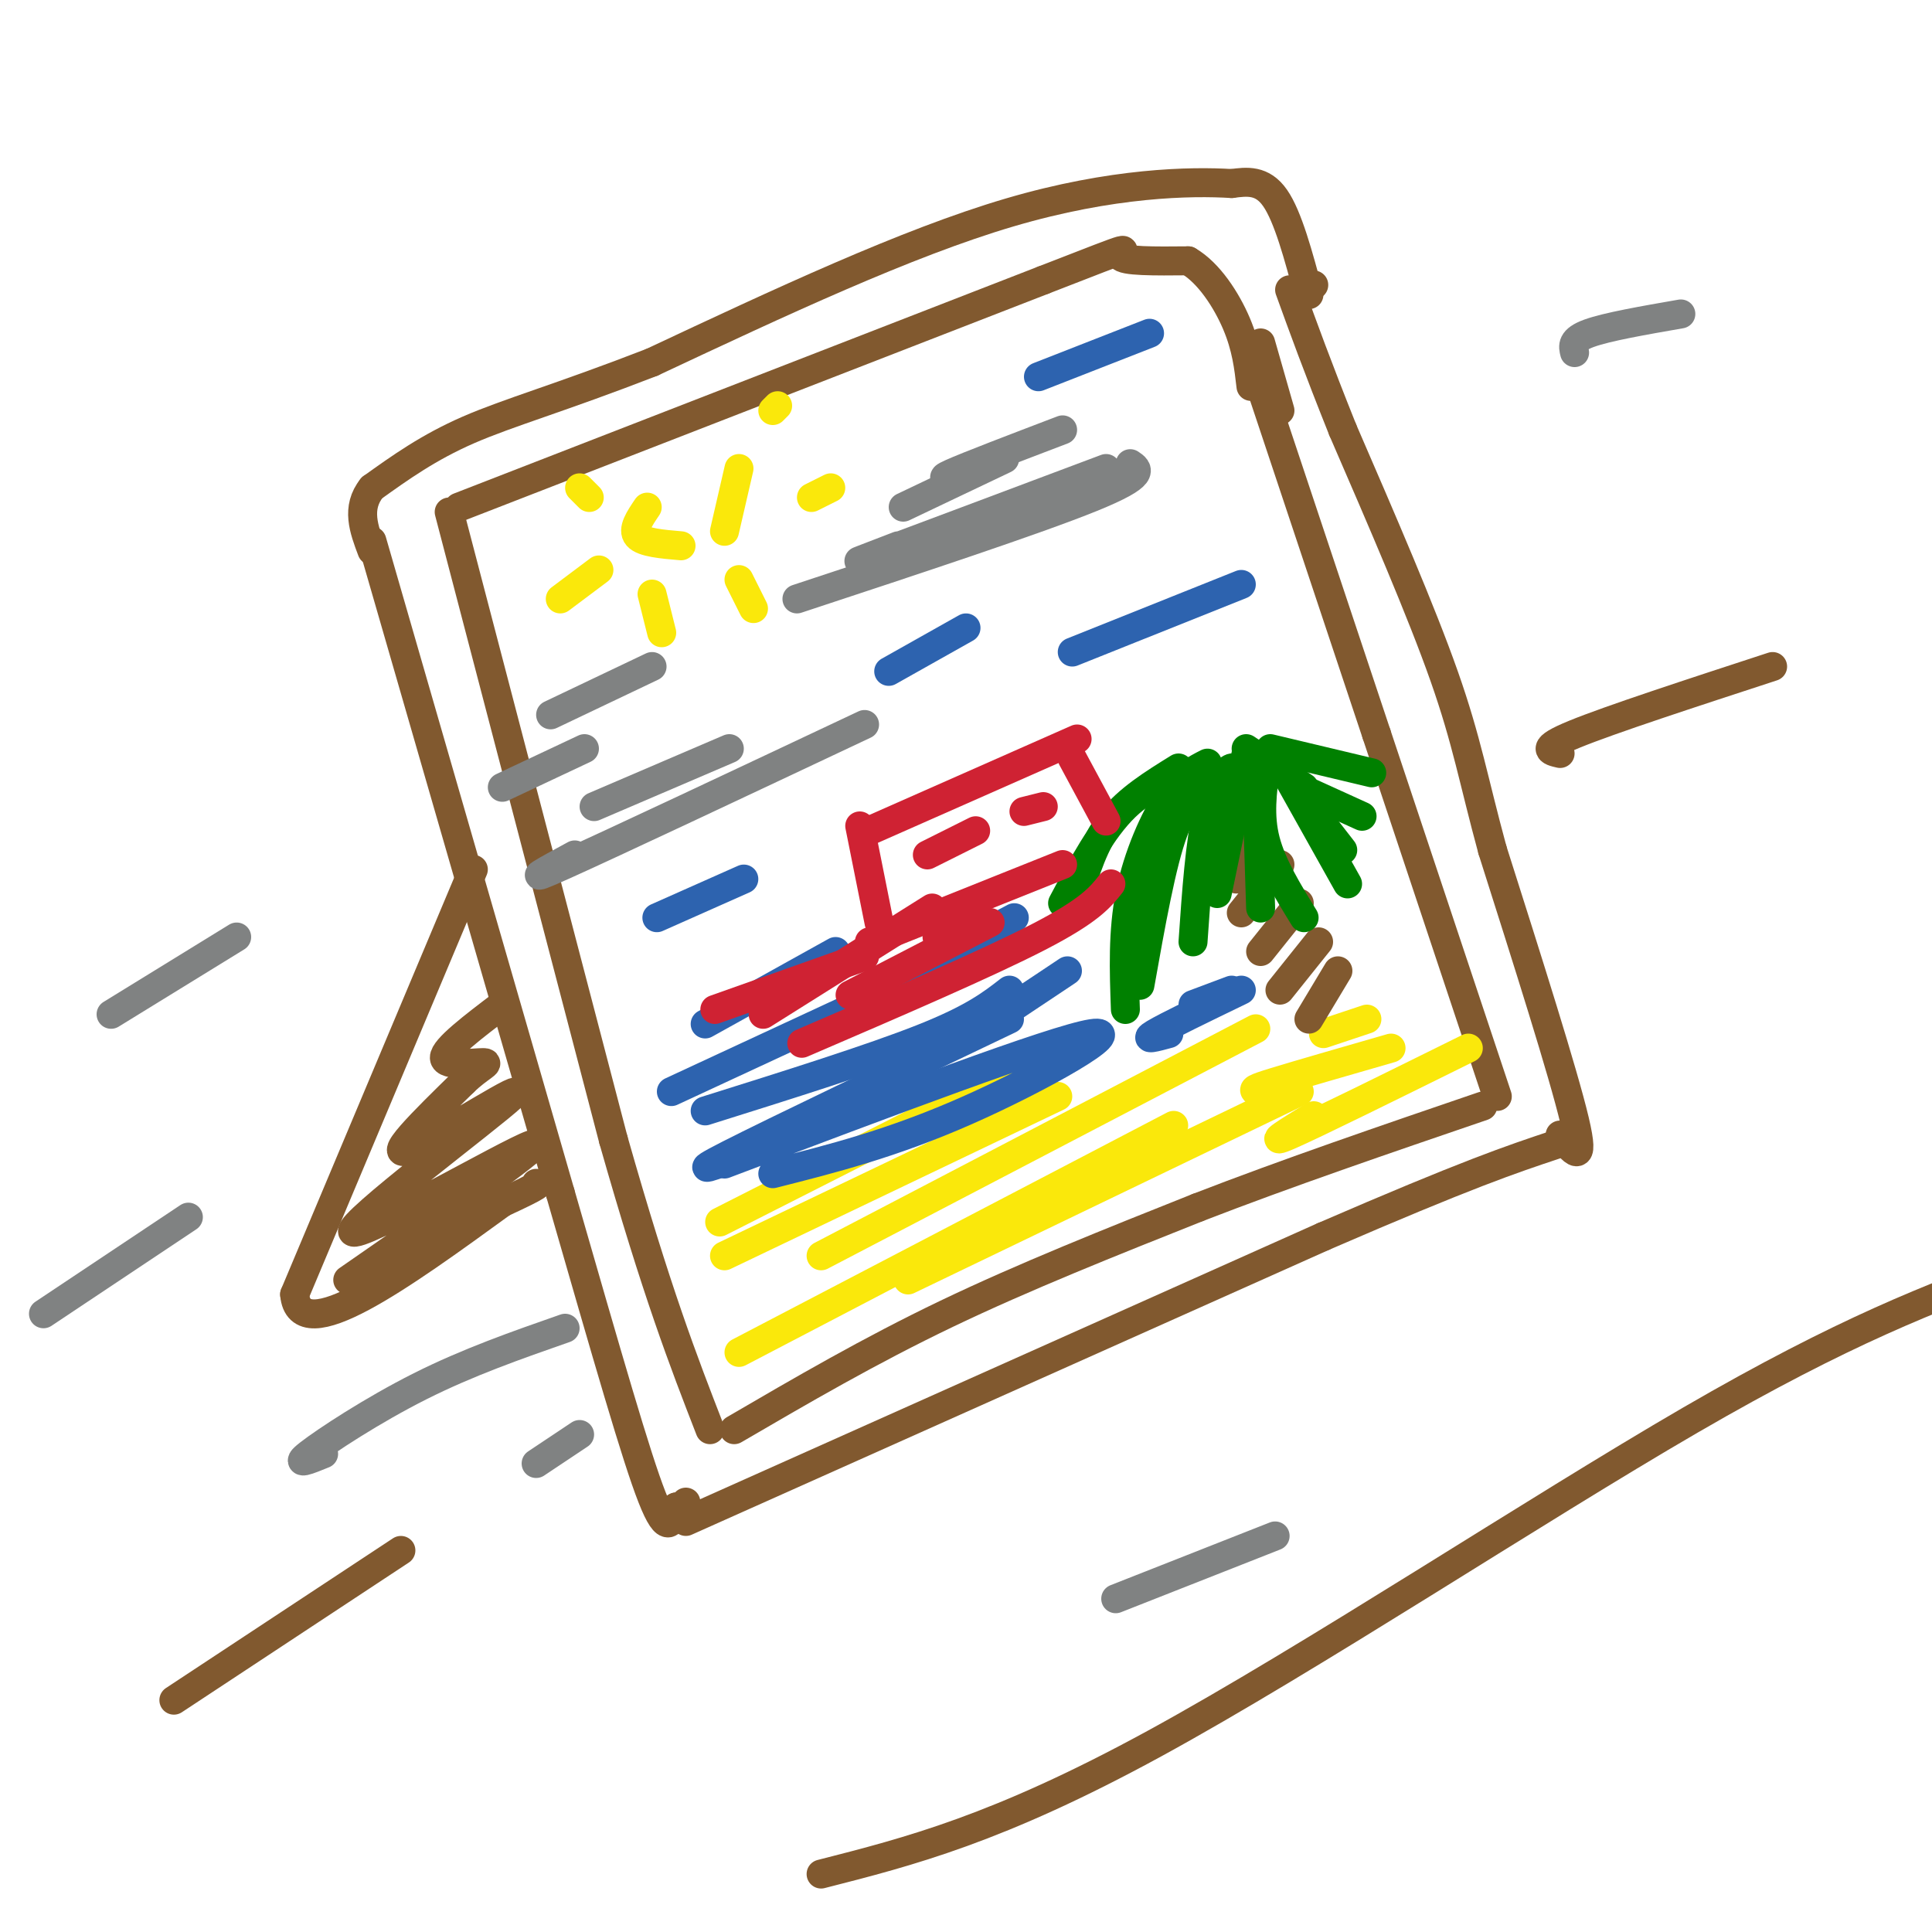 <svg viewBox='0 0 400 400' version='1.1' xmlns='http://www.w3.org/2000/svg' xmlns:xlink='http://www.w3.org/1999/xlink'><g fill='none' stroke='rgb(129,89,47)' stroke-width='6' stroke-linecap='round' stroke-linejoin='round'><path d='M93,106c0.000,0.000 34.000,130.000 34,130'/><path d='M127,236c9.000,31.667 14.500,45.833 20,60'/><path d='M77,112c0.000,0.000 39.000,135.000 39,135'/><path d='M116,247c10.067,34.911 15.733,54.689 19,63c3.267,8.311 4.133,5.156 5,2'/><path d='M140,312c1.167,0.167 1.583,-0.417 2,-1'/><path d='M142,315c0.000,0.000 132.000,-59.000 132,-59'/><path d='M274,256c30.000,-13.000 39.000,-16.000 48,-19'/><path d='M152,296c14.000,-8.167 28.000,-16.333 44,-24c16.000,-7.667 34.000,-14.833 52,-22'/><path d='M248,250c18.500,-7.167 38.750,-14.083 59,-21'/><path d='M310,227c0.000,0.000 -25.000,-75.000 -25,-75'/><path d='M285,152c-8.167,-24.500 -16.083,-48.250 -24,-72'/><path d='M323,235c2.667,3.417 5.333,6.833 3,-3c-2.333,-9.833 -9.667,-32.917 -17,-56'/><path d='M309,176c-3.933,-14.444 -5.267,-22.556 -10,-36c-4.733,-13.444 -12.867,-32.222 -21,-51'/><path d='M278,89c-5.333,-13.333 -8.167,-21.167 -11,-29'/><path d='M265,85c0.000,0.000 -4.000,-14.000 -4,-14'/><path d='M95,105c0.000,0.000 121.000,-47.000 121,-47'/><path d='M216,58c21.756,-8.467 15.644,-6.133 16,-5c0.356,1.133 7.178,1.067 14,1'/><path d='M246,54c4.267,2.467 7.933,8.133 10,13c2.067,4.867 2.533,8.933 3,13'/><path d='M272,59c0.000,0.000 -1.000,0.000 -1,0'/><path d='M271,61c-2.167,-8.083 -4.333,-16.167 -7,-20c-2.667,-3.833 -5.833,-3.417 -9,-3'/><path d='M255,38c-8.333,-0.511 -24.667,-0.289 -46,6c-21.333,6.289 -47.667,18.644 -74,31'/><path d='M135,75c-19.067,7.400 -29.733,10.400 -38,14c-8.267,3.600 -14.133,7.800 -20,12'/><path d='M77,101c-3.333,4.167 -1.667,8.583 0,13'/><path d='M98,180c0.000,0.000 -37.000,88.000 -37,88'/><path d='M61,268c1.000,11.500 22.000,-3.750 43,-19'/><path d='M104,249c8.333,-3.833 7.667,-3.917 7,-4'/></g>
<g fill='none' stroke='rgb(250,232,11)' stroke-width='6' stroke-linecap='round' stroke-linejoin='round'><path d='M149,253c0.000,0.000 67.000,-34.000 67,-34'/><path d='M150,260c0.000,0.000 69.000,-33.000 69,-33'/><path d='M170,260c0.000,0.000 90.000,-47.000 90,-47'/><path d='M153,280c0.000,0.000 90.000,-47.000 90,-47'/><path d='M188,265c0.000,0.000 81.000,-39.000 81,-39'/><path d='M272,231c-5.167,3.167 -10.333,6.333 -5,4c5.333,-2.333 21.167,-10.167 37,-18'/><path d='M262,228c-0.756,-0.778 -1.511,-1.556 -2,-2c-0.489,-0.444 -0.711,-0.556 4,-2c4.711,-1.444 14.356,-4.222 24,-7'/><path d='M274,214c0.000,0.000 9.000,-3.000 9,-3'/></g>
<g fill='none' stroke='rgb(129,89,47)' stroke-width='6' stroke-linecap='round' stroke-linejoin='round'><path d='M271,211c0.000,0.000 6.000,-10.000 6,-10'/><path d='M265,205c0.000,0.000 8.000,-10.000 8,-10'/><path d='M261,197c0.000,0.000 8.000,-10.000 8,-10'/><path d='M257,189c0.000,0.000 8.000,-10.000 8,-10'/><path d='M256,182c0.000,0.000 2.000,-6.000 2,-6'/><path d='M255,173c0.000,0.000 6.000,-8.000 6,-8'/><path d='M255,166c0.000,0.000 8.000,-7.000 8,-7'/><path d='M254,162c0.000,0.000 7.000,-5.000 7,-5'/></g>
<g fill='none' stroke='rgb(0,128,0)' stroke-width='6' stroke-linecap='round' stroke-linejoin='round'><path d='M250,158c-2.511,1.267 -5.022,2.533 -8,7c-2.978,4.467 -6.422,12.133 -8,20c-1.578,7.867 -1.289,15.933 -1,24'/><path d='M251,164c-2.750,0.667 -5.500,1.333 -8,8c-2.500,6.667 -4.750,19.333 -7,32'/><path d='M258,156c0.000,0.000 -6.000,29.000 -6,29'/><path d='M260,157c0.000,0.000 1.000,31.000 1,31'/><path d='M262,159c-0.667,4.917 -1.333,9.833 0,15c1.333,5.167 4.667,10.583 8,16'/><path d='M265,158c0.000,0.000 14.000,25.000 14,25'/><path d='M255,162c0.489,-1.667 0.978,-3.333 0,-3c-0.978,0.333 -3.422,2.667 -5,9c-1.578,6.333 -2.289,16.667 -3,27'/><path d='M249,159c-5.583,1.667 -11.167,3.333 -16,8c-4.833,4.667 -8.917,12.333 -13,20'/><path d='M244,159c-5.250,3.250 -10.500,6.500 -14,11c-3.500,4.500 -5.250,10.250 -7,16'/><path d='M258,155c0.000,0.000 12.000,8.000 12,8'/><path d='M263,155c0.000,0.000 21.000,5.000 21,5'/><path d='M271,164c0.000,0.000 11.000,5.000 11,5'/><path d='M271,167c0.000,0.000 7.000,9.000 7,9'/></g>
<g fill='none' stroke='rgb(45,99,175)' stroke-width='6' stroke-linecap='round' stroke-linejoin='round'><path d='M150,241c34.089,-12.889 68.178,-25.778 76,-27c7.822,-1.222 -10.622,9.222 -26,16c-15.378,6.778 -27.689,9.889 -40,13'/><path d='M154,239c-6.083,2.333 -12.167,4.667 -3,0c9.167,-4.667 33.583,-16.333 58,-28'/><path d='M146,230c17.250,-5.417 34.500,-10.833 45,-15c10.500,-4.167 14.250,-7.083 18,-10'/><path d='M139,226c0.000,0.000 56.000,-26.000 56,-26'/><path d='M206,211c0.000,0.000 15.000,-10.000 15,-10'/><path d='M242,214c-2.750,0.750 -5.500,1.500 -3,0c2.500,-1.500 10.250,-5.250 18,-9'/><path d='M247,208c0.000,0.000 8.000,-3.000 8,-3'/><path d='M176,208c0.000,0.000 34.000,-18.000 34,-18'/><path d='M146,212c0.000,0.000 27.000,-15.000 27,-15'/></g>
<g fill='none' stroke='rgb(128,130,130)' stroke-width='6' stroke-linecap='round' stroke-linejoin='round'><path d='M165,124c24.750,-8.167 49.500,-16.333 61,-21c11.500,-4.667 9.750,-5.833 8,-7'/><path d='M186,113c-6.083,2.333 -12.167,4.667 -5,2c7.167,-2.667 27.583,-10.333 48,-18'/><path d='M187,105c0.000,0.000 21.000,-10.000 21,-10'/><path d='M200,98c-3.167,0.750 -6.333,1.500 -3,0c3.333,-1.500 13.167,-5.250 23,-9'/><path d='M119,177c-6.000,3.250 -12.000,6.500 -2,2c10.000,-4.500 36.000,-16.750 62,-29'/><path d='M123,167c0.000,0.000 28.000,-12.000 28,-12'/><path d='M104,163c0.000,0.000 17.000,-8.000 17,-8'/><path d='M114,148c0.000,0.000 21.000,-10.000 21,-10'/></g>
<g fill='none' stroke='rgb(207,34,51)' stroke-width='6' stroke-linecap='round' stroke-linejoin='round'><path d='M201,192c0.000,0.000 -7.000,2.000 -7,2'/><path d='M166,216c19.167,-8.250 38.333,-16.500 49,-22c10.667,-5.500 12.833,-8.250 15,-11'/><path d='M176,206c0.000,0.000 29.000,-15.000 29,-15'/><path d='M180,195c0.000,0.000 40.000,-16.000 40,-16'/><path d='M158,210c0.000,0.000 35.000,-22.000 35,-22'/><path d='M148,209c0.000,0.000 31.000,-11.000 31,-11'/><path d='M182,191c0.000,0.000 -4.000,-20.000 -4,-20'/><path d='M180,172c0.000,0.000 43.000,-19.000 43,-19'/><path d='M222,157c0.000,0.000 7.000,13.000 7,13'/><path d='M192,177c0.000,0.000 10.000,-5.000 10,-5'/><path d='M212,168c0.000,0.000 4.000,-1.000 4,-1'/></g>
<g fill='none' stroke='rgb(250,232,11)' stroke-width='6' stroke-linecap='round' stroke-linejoin='round'><path d='M134,105c-1.583,2.333 -3.167,4.667 -2,6c1.167,1.333 5.083,1.667 9,2'/><path d='M150,110c0.000,0.000 3.000,-13.000 3,-13'/><path d='M124,118c0.000,0.000 -8.000,6.000 -8,6'/><path d='M135,123c0.000,0.000 2.000,8.000 2,8'/><path d='M168,103c0.000,0.000 4.000,-2.000 4,-2'/><path d='M122,103c0.000,0.000 -2.000,-2.000 -2,-2'/><path d='M153,120c0.000,0.000 3.000,6.000 3,6'/><path d='M160,85c0.000,0.000 1.000,-1.000 1,-1'/></g>
<g fill='none' stroke='rgb(45,99,175)' stroke-width='6' stroke-linecap='round' stroke-linejoin='round'><path d='M222,135c0.000,0.000 35.000,-14.000 35,-14'/><path d='M215,78c0.000,0.000 23.000,-9.000 23,-9'/><path d='M184,139c0.000,0.000 16.000,-9.000 16,-9'/><path d='M136,190c0.000,0.000 18.000,-8.000 18,-8'/></g>
<g fill='none' stroke='rgb(129,89,47)' stroke-width='6' stroke-linecap='round' stroke-linejoin='round'><path d='M170,388c18.311,-4.667 36.622,-9.333 69,-27c32.378,-17.667 78.822,-48.333 111,-67c32.178,-18.667 50.089,-25.333 68,-32'/><path d='M323,156c-2.167,-0.500 -4.333,-1.000 3,-4c7.333,-3.000 24.167,-8.500 41,-14'/><path d='M36,352c0.000,0.000 47.000,-31.000 47,-31'/><path d='M72,265c21.435,-14.831 42.871,-29.662 38,-28c-4.871,1.662 -36.048,19.817 -37,18c-0.952,-1.817 28.321,-23.604 33,-28c4.679,-4.396 -15.234,8.601 -21,11c-5.766,2.399 2.617,-5.801 11,-14'/><path d='M96,224c3.226,-3.143 5.792,-4.000 4,-4c-1.792,-0.000 -7.940,0.857 -8,-1c-0.060,-1.857 5.970,-6.429 12,-11'/></g>
<g fill='none' stroke='rgb(128,130,130)' stroke-width='6' stroke-linecap='round' stroke-linejoin='round'><path d='M67,301c-3.156,1.289 -6.311,2.578 -3,0c3.311,-2.578 13.089,-9.022 23,-14c9.911,-4.978 19.956,-8.489 30,-12'/><path d='M111,303c0.000,0.000 9.000,-6.000 9,-6'/><path d='M9,272c0.000,0.000 30.000,-20.000 30,-20'/><path d='M23,210c0.000,0.000 26.000,-16.000 26,-16'/><path d='M231,331c0.000,0.000 33.000,-13.000 33,-13'/><path d='M326,73c-0.333,-1.333 -0.667,-2.667 3,-4c3.667,-1.333 11.333,-2.667 19,-4'/></g>
</svg>